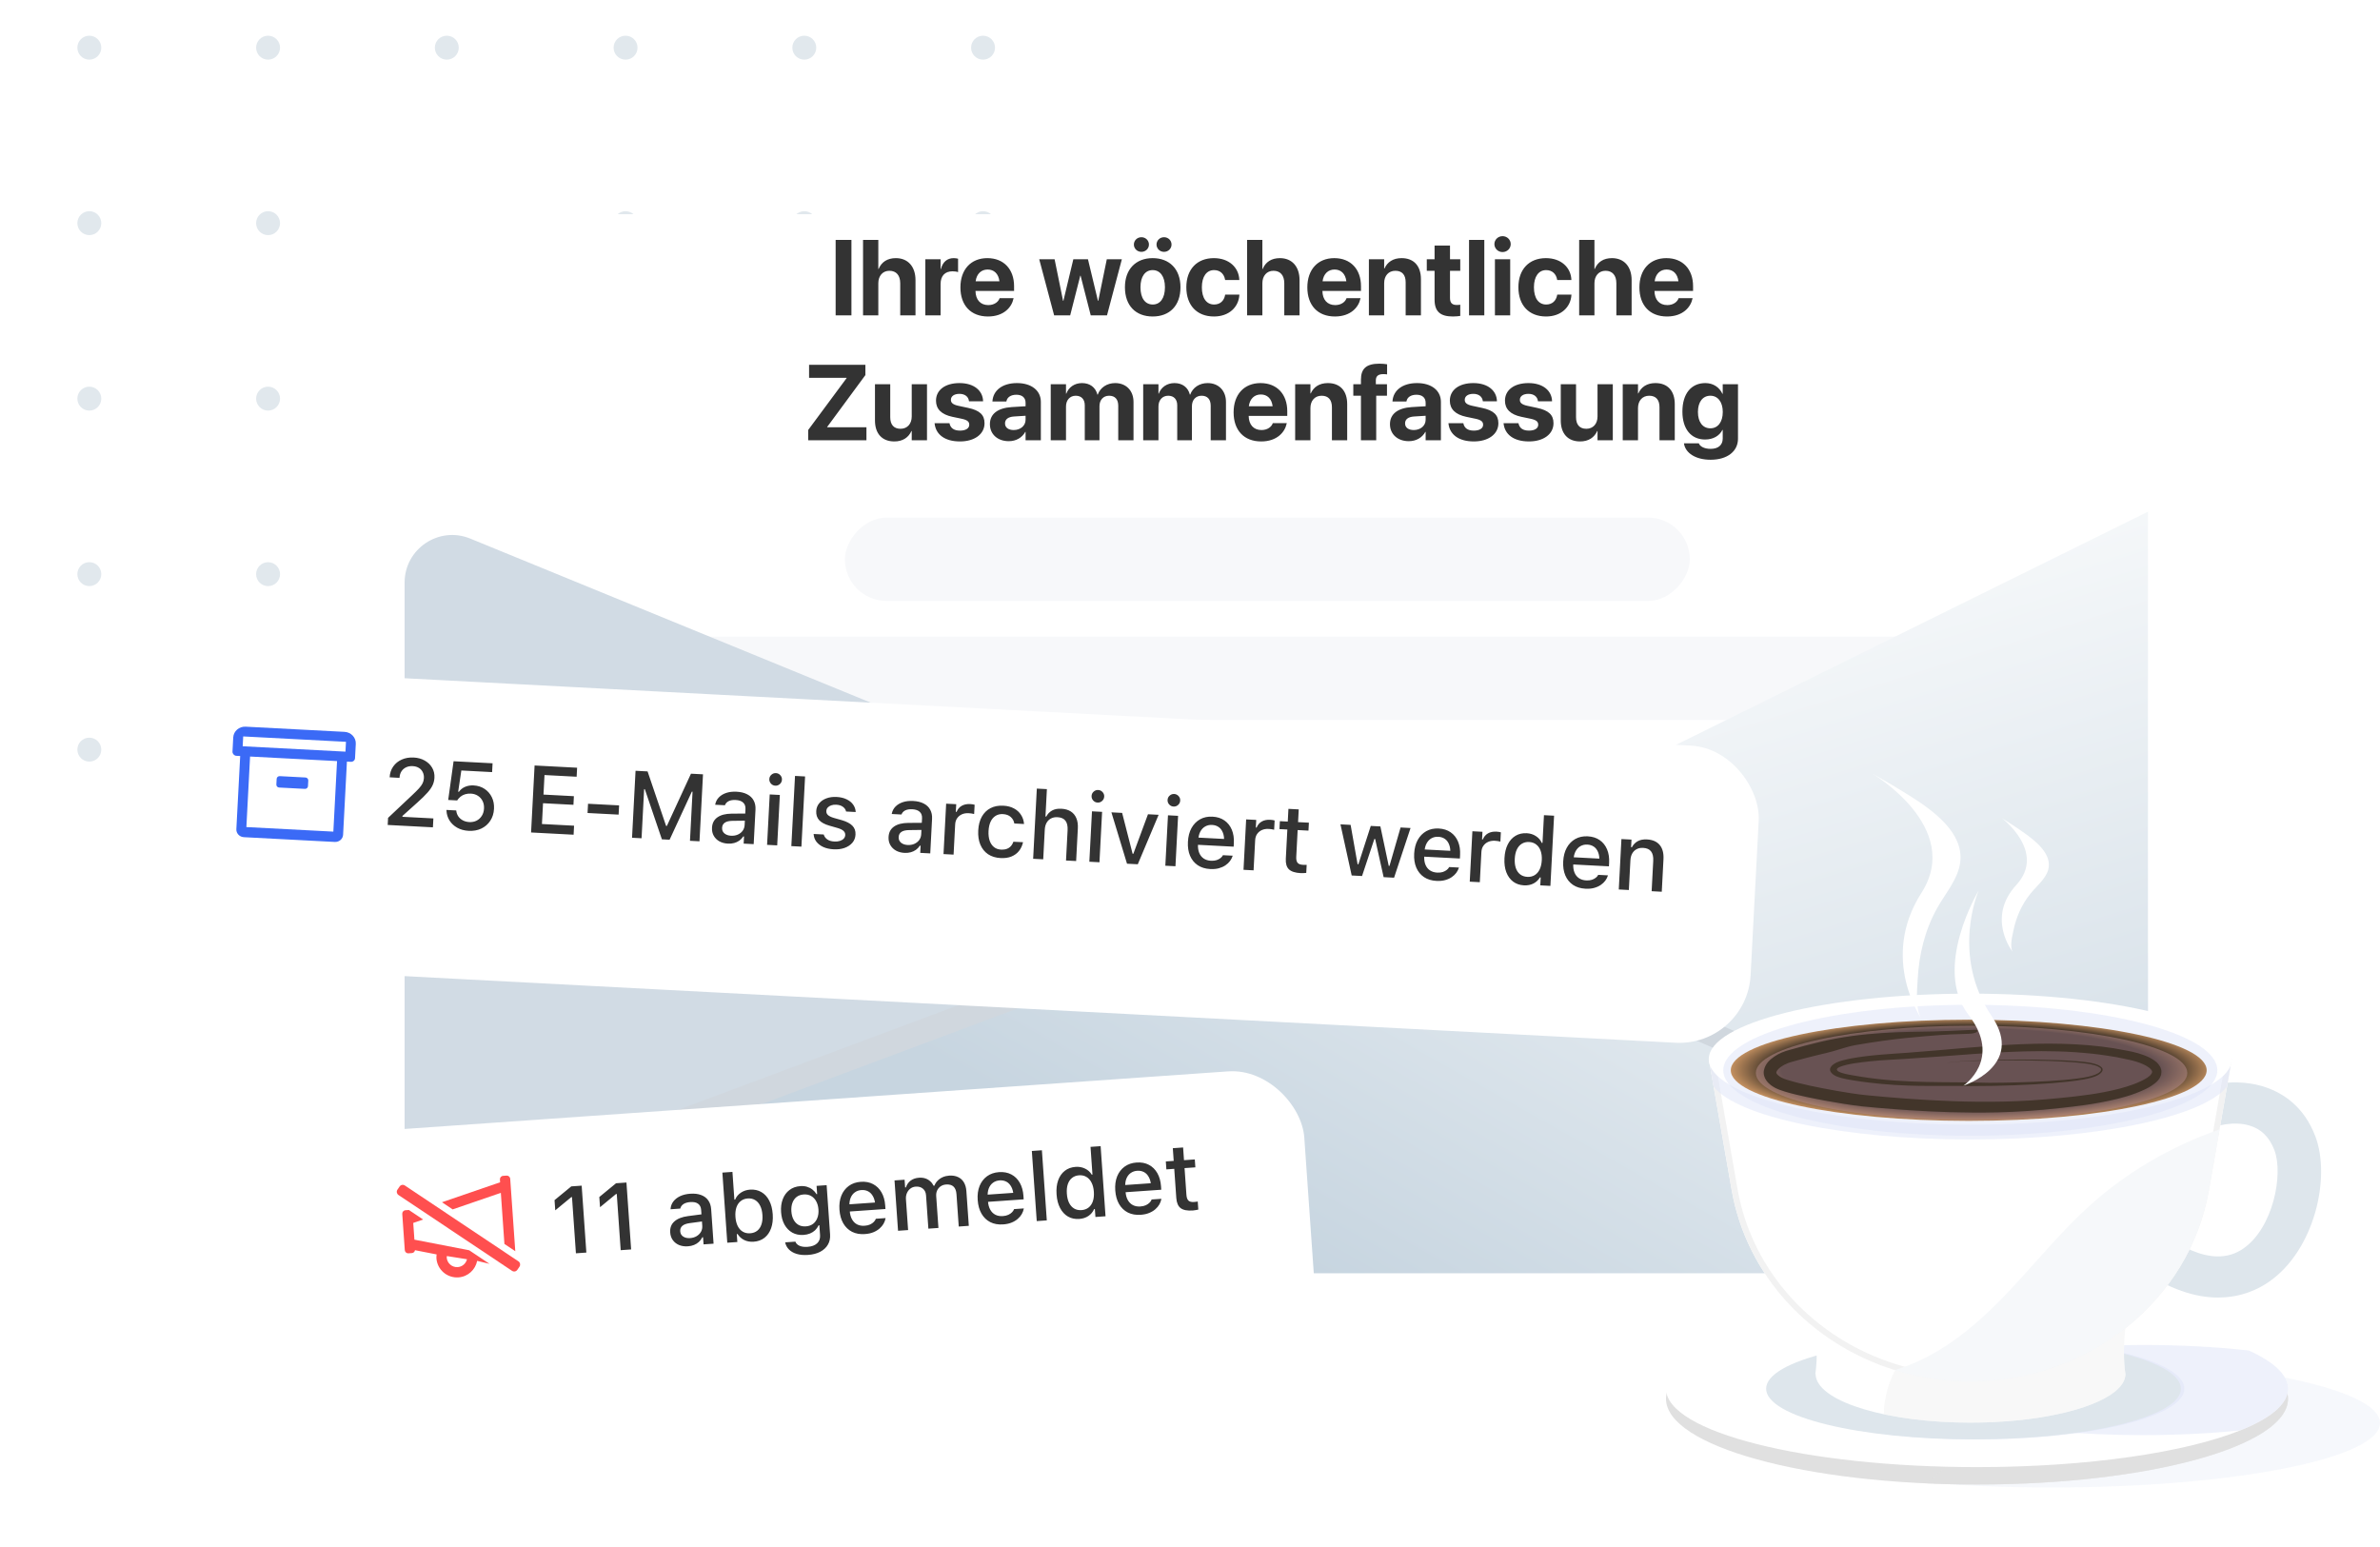 <svg width="400" height="260" viewBox="0 0 400 260" fill="none" xmlns="http://www.w3.org/2000/svg">
<g clip-path="url(#clip0_2674_115)">
<circle cx="15.011" cy="125.989" r="2.011" transform="rotate(-90 15.011 125.989)" fill="#E1E8ED"/>
<circle cx="15.011" cy="96.493" r="2.011" transform="rotate(-90 15.011 96.493)" fill="#E1E8ED"/>
<circle cx="15.011" cy="66.997" r="2.011" transform="rotate(-90 15.011 66.997)" fill="#E1E8ED"/>
<circle cx="15.011" cy="37.505" r="2.011" transform="rotate(-90 15.011 37.505)" fill="#E1E8ED"/>
<circle cx="15.011" cy="8.012" r="2.011" transform="rotate(-90 15.011 8.012)" fill="#E1E8ED"/>
<circle cx="45.054" cy="125.989" r="2.011" transform="rotate(-90 45.054 125.989)" fill="#E1E8ED"/>
<circle cx="45.054" cy="96.497" r="2.011" transform="rotate(-90 45.054 96.497)" fill="#E1E8ED"/>
<circle cx="45.054" cy="66.997" r="2.011" transform="rotate(-90 45.054 66.997)" fill="#E1E8ED"/>
<circle cx="45.054" cy="37.505" r="2.011" transform="rotate(-90 45.054 37.505)" fill="#E1E8ED"/>
<circle cx="45.054" cy="8.012" r="2.011" transform="rotate(-90 45.054 8.012)" fill="#E1E8ED"/>
<circle cx="75.093" cy="125.989" r="2.011" transform="rotate(-90 75.093 125.989)" fill="#E1E8ED"/>
<circle cx="75.093" cy="96.493" r="2.011" transform="rotate(-90 75.093 96.493)" fill="#E1E8ED"/>
<circle cx="75.093" cy="8.012" r="2.011" transform="rotate(-90 75.093 8.012)" fill="#E1E8ED"/>
<circle cx="105.136" cy="125.989" r="2.011" transform="rotate(-90 105.136 125.989)" fill="#E1E8ED"/>
<circle cx="105.136" cy="96.497" r="2.011" transform="rotate(-90 105.136 96.497)" fill="#E1E8ED"/>
<circle cx="105.136" cy="66.997" r="2.011" transform="rotate(-90 105.136 66.997)" fill="#E1E8ED"/>
<circle cx="105.136" cy="37.505" r="2.011" transform="rotate(-90 105.136 37.505)" fill="#E1E8ED"/>
<circle cx="105.136" cy="8.012" r="2.011" transform="rotate(-90 105.136 8.012)" fill="#E1E8ED"/>
<circle cx="135.175" cy="125.989" r="2.011" transform="rotate(-90 135.175 125.989)" fill="#E1E8ED"/>
<circle cx="135.175" cy="96.497" r="2.011" transform="rotate(-90 135.175 96.497)" fill="#E1E8ED"/>
<circle cx="135.175" cy="66.997" r="2.011" transform="rotate(-90 135.175 66.997)" fill="#E1E8ED"/>
<circle cx="135.175" cy="37.505" r="2.011" transform="rotate(-90 135.175 37.505)" fill="#E1E8ED"/>
<circle cx="135.175" cy="8.012" r="2.011" transform="rotate(-90 135.175 8.012)" fill="#E1E8ED"/>
<circle cx="165.218" cy="125.989" r="2.011" transform="rotate(-90 165.218 125.989)" fill="#E1E8ED"/>
<circle cx="165.218" cy="96.497" r="2.011" transform="rotate(-90 165.218 96.497)" fill="#E1E8ED"/>
<circle cx="165.218" cy="66.997" r="2.011" transform="rotate(-90 165.218 66.997)" fill="#E1E8ED"/>
<circle cx="165.218" cy="37.505" r="2.011" transform="rotate(-90 165.218 37.505)" fill="#E1E8ED"/>
<circle cx="165.218" cy="8.012" r="2.011" transform="rotate(-90 165.218 8.012)" fill="#E1E8ED"/>
<g filter="url(#filter0_d_2674_115)">
<rect width="280" height="179" rx="20" transform="matrix(-1 0 0 1 354 25.998)" fill="white"/>
</g>
<rect width="142" height="14" rx="7" transform="matrix(-1 0 0 1 284 86.998)" fill="#F7F8FA"/>
<rect width="271" height="14" rx="7" transform="matrix(-1 0 0 1 349 106.998)" fill="#F7F8FA"/>
<path d="M140.444 52.998V40.315H143.099V52.998H140.444ZM145.05 52.998V40.315H147.616V45.202H147.669C148.152 44.033 149.146 43.383 150.561 43.383C152.6 43.383 153.865 44.807 153.865 47.083V52.998H151.299V47.61C151.299 46.292 150.648 45.51 149.479 45.51C148.346 45.51 147.616 46.371 147.616 47.602V52.998H145.05ZM155.518 52.998V43.576H158.084V45.22H158.137C158.418 44.06 159.183 43.383 160.281 43.383C160.562 43.383 160.826 43.427 161.02 43.48V45.738C160.809 45.65 160.457 45.598 160.088 45.598C158.822 45.598 158.084 46.353 158.084 47.725V52.998H155.518ZM166.047 53.191C163.164 53.191 161.415 51.319 161.415 48.305V48.296C161.415 45.299 163.182 43.383 165.941 43.383C168.701 43.383 170.433 45.255 170.433 48.102V48.894H163.946C163.973 50.397 164.79 51.275 166.1 51.275C167.154 51.275 167.796 50.695 167.98 50.168L167.998 50.115H170.354L170.327 50.212C170.037 51.601 168.736 53.191 166.047 53.191ZM165.985 45.299C164.931 45.299 164.14 46.002 163.973 47.276H167.972C167.813 45.976 167.049 45.299 165.985 45.299ZM177.165 52.998L174.66 43.576H177.244L178.668 50.563H178.721L180.391 43.576H182.852L184.53 50.563H184.583L186.016 43.576H188.547L186.051 52.998H183.317L181.612 46.336H181.56L179.863 52.998H177.165ZM191.834 42.328C191.122 42.328 190.568 41.774 190.568 41.098C190.568 40.421 191.122 39.867 191.834 39.867C192.546 39.867 193.1 40.421 193.1 41.098C193.1 41.774 192.546 42.328 191.834 42.328ZM195.631 42.328C194.928 42.328 194.374 41.774 194.374 41.098C194.374 40.421 194.928 39.867 195.631 39.867C196.352 39.867 196.896 40.421 196.896 41.098C196.896 41.774 196.352 42.328 195.631 42.328ZM193.732 53.191C190.867 53.191 189.065 51.355 189.065 48.287V48.27C189.065 45.237 190.911 43.383 193.724 43.383C196.545 43.383 198.399 45.22 198.399 48.27V48.287C198.399 51.363 196.58 53.191 193.732 53.191ZM193.741 51.179C194.989 51.179 195.789 50.124 195.789 48.287V48.27C195.789 46.45 194.972 45.395 193.724 45.395C192.484 45.395 191.676 46.45 191.676 48.27V48.287C191.676 50.133 192.476 51.179 193.741 51.179ZM204.033 53.191C201.159 53.191 199.384 51.319 199.384 48.278V48.27C199.384 45.255 201.186 43.383 204.007 43.383C206.564 43.383 208.19 44.956 208.287 46.995V47.057H205.905L205.888 46.977C205.729 46.081 205.105 45.395 204.042 45.395C202.785 45.395 201.994 46.477 201.994 48.278V48.287C201.994 50.133 202.785 51.179 204.051 51.179C205.079 51.179 205.721 50.546 205.896 49.597L205.905 49.518H208.296V49.57C208.173 51.627 206.547 53.191 204.033 53.191ZM209.597 52.998V40.315H212.163V45.202H212.216C212.699 44.033 213.692 43.383 215.107 43.383C217.146 43.383 218.412 44.807 218.412 47.083V52.998H215.846V47.61C215.846 46.292 215.195 45.51 214.026 45.51C212.893 45.51 212.163 46.371 212.163 47.602V52.998H209.597ZM224.354 53.191C221.471 53.191 219.722 51.319 219.722 48.305V48.296C219.722 45.299 221.488 43.383 224.248 43.383C227.008 43.383 228.739 45.255 228.739 48.102V48.894H222.253C222.279 50.397 223.097 51.275 224.406 51.275C225.461 51.275 226.103 50.695 226.287 50.168L226.305 50.115H228.66L228.634 50.212C228.344 51.601 227.043 53.191 224.354 53.191ZM224.292 45.299C223.237 45.299 222.446 46.002 222.279 47.276H226.278C226.12 45.976 225.355 45.299 224.292 45.299ZM230.066 52.998V43.576H232.633V45.123H232.686C233.169 44.042 234.136 43.383 235.56 43.383C237.634 43.383 238.812 44.71 238.812 46.916V52.998H236.245V47.443C236.245 46.213 235.665 45.51 234.514 45.51C233.362 45.51 232.633 46.353 232.633 47.584V52.998H230.066ZM244.182 53.191C242.09 53.191 241.105 52.383 241.105 50.361V45.51H239.796V43.576H241.105V41.273H243.698V43.576H245.421V45.51H243.698V50.08C243.698 50.959 244.094 51.258 244.867 51.258C245.096 51.258 245.263 51.231 245.421 51.214V53.095C245.131 53.139 244.718 53.191 244.182 53.191ZM246.897 52.998V40.315H249.464V52.998H246.897ZM252.531 42.363C251.758 42.363 251.16 41.757 251.16 41.027C251.16 40.298 251.758 39.691 252.531 39.691C253.305 39.691 253.902 40.298 253.902 41.027C253.902 41.757 253.305 42.363 252.531 42.363ZM251.248 52.998V43.576H253.814V52.998H251.248ZM259.844 53.191C256.97 53.191 255.194 51.319 255.194 48.278V48.27C255.194 45.255 256.996 43.383 259.817 43.383C262.375 43.383 264.001 44.956 264.098 46.995V47.057H261.716L261.698 46.977C261.54 46.081 260.916 45.395 259.853 45.395C258.596 45.395 257.805 46.477 257.805 48.278V48.287C257.805 50.133 258.596 51.179 259.861 51.179C260.89 51.179 261.531 50.546 261.707 49.597L261.716 49.518H264.106V49.57C263.983 51.627 262.357 53.191 259.844 53.191ZM265.407 52.998V40.315H267.974V45.202H268.026C268.51 44.033 269.503 43.383 270.918 43.383C272.957 43.383 274.223 44.807 274.223 47.083V52.998H271.656V47.61C271.656 46.292 271.006 45.51 269.837 45.51C268.703 45.51 267.974 46.371 267.974 47.602V52.998H265.407ZM280.164 53.191C277.281 53.191 275.532 51.319 275.532 48.305V48.296C275.532 45.299 277.299 43.383 280.059 43.383C282.818 43.383 284.55 45.255 284.55 48.102V48.894H278.063C278.09 50.397 278.907 51.275 280.217 51.275C281.271 51.275 281.913 50.695 282.098 50.168L282.115 50.115H284.471L284.444 50.212C284.154 51.601 282.854 53.191 280.164 53.191ZM280.103 45.299C279.048 45.299 278.257 46.002 278.09 47.276H282.089C281.931 45.976 281.166 45.299 280.103 45.299ZM135.83 73.998V72.267L142.281 63.557V63.504H135.979V61.315H145.445V63.038L139.021 71.757V71.81H145.621V73.998H135.83ZM150.306 74.191C148.231 74.191 147.054 72.864 147.054 70.658V64.576H149.62V70.122C149.62 71.353 150.2 72.064 151.352 72.064C152.503 72.064 153.232 71.221 153.232 69.99V64.576H155.799V73.998H153.232V72.442H153.18C152.696 73.523 151.729 74.191 150.306 74.191ZM161.345 74.191C158.734 74.191 157.284 72.987 157.082 71.203L157.073 71.124H159.578L159.596 71.203C159.763 71.941 160.316 72.372 161.345 72.372C162.312 72.372 162.9 71.994 162.9 71.388V71.379C162.9 70.878 162.584 70.588 161.661 70.386L160.062 70.052C158.233 69.665 157.311 68.751 157.311 67.345V67.336C157.311 65.543 158.857 64.383 161.257 64.383C163.762 64.383 165.159 65.71 165.221 67.362V67.45H162.856L162.848 67.38C162.76 66.703 162.206 66.193 161.257 66.193C160.369 66.193 159.815 66.589 159.815 67.195V67.204C159.815 67.688 160.141 68.004 161.09 68.206L162.689 68.549C164.658 68.962 165.467 69.735 165.467 71.124V71.133C165.467 72.978 163.771 74.191 161.345 74.191ZM169.536 74.147C167.646 74.147 166.372 72.961 166.372 71.3V71.282C166.372 69.568 167.699 68.566 170.037 68.417L172.366 68.276V67.696C172.366 66.861 171.821 66.343 170.819 66.343C169.861 66.343 169.281 66.791 169.158 67.397L169.141 67.477H166.794L166.803 67.371C166.943 65.631 168.438 64.383 170.925 64.383C173.359 64.383 174.933 65.64 174.933 67.538V73.998H172.366V72.592H172.313C171.777 73.559 170.775 74.147 169.536 74.147ZM168.912 71.168C168.912 71.862 169.483 72.275 170.371 72.275C171.522 72.275 172.366 71.537 172.366 70.553V69.876L170.424 69.999C169.431 70.061 168.912 70.482 168.912 71.15V71.168ZM176.594 73.998V64.576H179.16V66.158H179.213C179.6 65.086 180.584 64.383 181.85 64.383C183.168 64.383 184.126 65.086 184.442 66.325H184.495C184.917 65.139 186.042 64.383 187.422 64.383C189.268 64.383 190.507 65.657 190.507 67.556V73.998H187.94V68.197C187.94 67.107 187.396 66.51 186.402 66.51C185.427 66.51 184.785 67.222 184.785 68.268V73.998H182.315V68.118C182.315 67.107 181.744 66.51 180.795 66.51C179.819 66.51 179.16 67.248 179.16 68.311V73.998H176.594ZM192.133 73.998V64.576H194.699V66.158H194.752C195.139 65.086 196.123 64.383 197.389 64.383C198.707 64.383 199.665 65.086 199.981 66.325H200.034C200.456 65.139 201.581 64.383 202.961 64.383C204.807 64.383 206.046 65.657 206.046 67.556V73.998H203.479V68.197C203.479 67.107 202.935 66.51 201.941 66.51C200.966 66.51 200.324 67.222 200.324 68.268V73.998H197.854V68.118C197.854 67.107 197.283 66.51 196.334 66.51C195.358 66.51 194.699 67.248 194.699 68.311V73.998H192.133ZM211.961 74.191C209.078 74.191 207.329 72.319 207.329 69.305V69.296C207.329 66.299 209.096 64.383 211.855 64.383C214.615 64.383 216.347 66.255 216.347 69.103V69.894H209.86C209.887 71.397 210.704 72.275 212.014 72.275C213.068 72.275 213.71 71.695 213.895 71.168L213.912 71.115H216.268L216.241 71.212C215.951 72.601 214.65 74.191 211.961 74.191ZM211.899 66.299C210.845 66.299 210.054 67.002 209.887 68.276H213.886C213.728 66.976 212.963 66.299 211.899 66.299ZM217.674 73.998V64.576H220.24V66.123H220.293C220.776 65.042 221.743 64.383 223.167 64.383C225.241 64.383 226.419 65.71 226.419 67.916V73.998H223.853V68.443C223.853 67.213 223.272 66.51 222.121 66.51C220.97 66.51 220.24 67.353 220.24 68.584V73.998H217.674ZM228.73 73.998V66.51H227.447V64.576H228.73V63.82C228.73 61.975 229.609 61.122 231.833 61.122C232.308 61.122 232.826 61.166 233.125 61.227V62.924C232.949 62.889 232.703 62.88 232.466 62.88C231.613 62.88 231.235 63.24 231.235 63.917V64.576H233.107V66.51H231.297V73.998H228.73ZM236.772 74.147C234.883 74.147 233.608 72.961 233.608 71.3V71.282C233.608 69.568 234.936 68.566 237.273 68.417L239.603 68.276V67.696C239.603 66.861 239.058 66.343 238.056 66.343C237.098 66.343 236.518 66.791 236.395 67.397L236.377 67.477H234.03L234.039 67.371C234.18 65.631 235.674 64.383 238.161 64.383C240.596 64.383 242.169 65.64 242.169 67.538V73.998H239.603V72.592H239.55C239.014 73.559 238.012 74.147 236.772 74.147ZM236.148 71.168C236.148 71.862 236.72 72.275 237.607 72.275C238.759 72.275 239.603 71.537 239.603 70.553V69.876L237.66 69.999C236.667 70.061 236.148 70.482 236.148 71.15V71.168ZM247.706 74.191C245.096 74.191 243.646 72.987 243.443 71.203L243.435 71.124H245.939L245.957 71.203C246.124 71.941 246.678 72.372 247.706 72.372C248.673 72.372 249.262 71.994 249.262 71.388V71.379C249.262 70.878 248.945 70.588 248.022 70.386L246.423 70.052C244.595 69.665 243.672 68.751 243.672 67.345V67.336C243.672 65.543 245.219 64.383 247.618 64.383C250.123 64.383 251.521 65.71 251.582 67.362V67.45H249.218L249.209 67.38C249.121 66.703 248.567 66.193 247.618 66.193C246.73 66.193 246.177 66.589 246.177 67.195V67.204C246.177 67.688 246.502 68.004 247.451 68.206L249.051 68.549C251.02 68.962 251.828 69.735 251.828 71.124V71.133C251.828 72.978 250.132 74.191 247.706 74.191ZM256.97 74.191C254.359 74.191 252.909 72.987 252.707 71.203L252.698 71.124H255.203L255.221 71.203C255.388 71.941 255.941 72.372 256.97 72.372C257.937 72.372 258.525 71.994 258.525 71.388V71.379C258.525 70.878 258.209 70.588 257.286 70.386L255.687 70.052C253.858 69.665 252.936 68.751 252.936 67.345V67.336C252.936 65.543 254.482 64.383 256.882 64.383C259.387 64.383 260.784 65.71 260.846 67.362V67.45H258.481L258.473 67.38C258.385 66.703 257.831 66.193 256.882 66.193C255.994 66.193 255.44 66.589 255.44 67.195V67.204C255.44 67.688 255.766 68.004 256.715 68.206L258.314 68.549C260.283 68.962 261.092 69.735 261.092 71.124V71.133C261.092 72.978 259.396 74.191 256.97 74.191ZM265.565 74.191C263.491 74.191 262.313 72.864 262.313 70.658V64.576H264.88V70.122C264.88 71.353 265.46 72.064 266.611 72.064C267.763 72.064 268.492 71.221 268.492 69.99V64.576H271.059V73.998H268.492V72.442H268.439C267.956 73.523 266.989 74.191 265.565 74.191ZM272.729 73.998V64.576H275.295V66.123H275.348C275.831 65.042 276.798 64.383 278.222 64.383C280.296 64.383 281.474 65.71 281.474 67.916V73.998H278.907V68.443C278.907 67.213 278.327 66.51 277.176 66.51C276.024 66.51 275.295 67.353 275.295 68.584V73.998H272.729ZM287.503 77.268C284.91 77.268 283.275 76.099 283.029 74.587L283.021 74.508H285.517L285.543 74.569C285.745 75.035 286.431 75.439 287.503 75.439C288.83 75.439 289.533 74.754 289.533 73.699V72.258H289.48C288.988 73.242 287.934 73.866 286.571 73.866C284.216 73.866 282.757 72.108 282.757 69.182V69.173C282.757 66.167 284.233 64.383 286.615 64.383C287.942 64.383 288.971 65.086 289.48 66.185H289.533V64.576H292.1V73.734C292.1 75.835 290.333 77.268 287.503 77.268ZM287.459 71.985C288.716 71.985 289.542 70.931 289.542 69.243V69.234C289.542 67.556 288.707 66.51 287.459 66.51C286.185 66.51 285.367 67.547 285.367 69.234V69.243C285.367 70.939 286.176 71.985 287.459 71.985Z" fill="#333333"/>
<path d="M361 201.998L361 160.998C361 154.371 355.627 148.998 349 148.998L80 148.998C73.373 148.998 68 154.371 68 160.998L68 201.998C68 208.625 73.373 213.998 80 213.998L349 213.998C355.627 213.998 361 208.625 361 201.998Z" fill="url(#paint0_linear_2674_115)"/>
<path d="M79.033 90.518L223 149.498L73.412 205.955C70.796 206.943 68 205.009 68 202.213V97.921C68 92.233 73.769 88.362 79.033 90.518Z" fill="#D1DBE4"/>
<path d="M361 85.998L234.5 148.498L361 204.998V85.998Z" fill="url(#paint1_linear_2674_115)"/>
<path d="M85 199.498L214.196 151.222C221.45 148.511 229.47 148.711 236.58 151.778L353 201.998" stroke="#D0D7DE" stroke-width="4" stroke-linecap="round"/>
<g filter="url(#filter1_d_2674_115)">
<rect x="24.617" y="105.715" width="271.964" height="50" rx="12" transform="rotate(3 24.617 105.715)" fill="white"/>
</g>
<path d="M57.903 123.001L41.292 122.13C40.192 122.072 39.254 122.883 39.199 123.941L39.074 126.329C39.055 126.68 39.371 127.008 39.703 127.026L40.368 127.061L39.724 139.356C39.687 140.062 40.251 140.663 40.986 140.702L56.267 141.503C57.002 141.541 57.626 141.002 57.663 140.296L58.307 128.001L58.971 128.036C59.337 128.055 59.651 127.783 59.669 127.432L59.796 125.02C59.851 123.963 59.003 123.058 57.903 123.001ZM56.025 139.769L41.408 139.003L42.029 127.148L56.646 127.914L56.025 139.769ZM58.062 126.328L40.787 125.423L40.874 123.768L58.148 124.673L58.062 126.328ZM46.919 132.359L51.238 132.585C51.512 132.6 51.747 132.396 51.761 132.133L51.811 131.175C51.825 130.912 51.612 130.685 51.338 130.67L47.02 130.444C46.745 130.43 46.51 130.633 46.496 130.897L46.446 131.854C46.432 132.118 46.645 132.345 46.919 132.359Z" fill="#3B6AF6"/>
<path d="M65.16 138.648L65.222 137.455L69.172 133.734C69.699 133.241 70.109 132.834 70.402 132.516C70.695 132.192 70.904 131.901 71.027 131.641C71.155 131.382 71.227 131.099 71.243 130.792L71.244 130.776C71.264 130.407 71.2 130.075 71.054 129.781C70.913 129.481 70.699 129.243 70.411 129.066C70.123 128.884 69.774 128.783 69.363 128.761C68.947 128.739 68.575 128.806 68.249 128.961C67.923 129.116 67.663 129.342 67.47 129.64C67.278 129.937 67.17 130.292 67.149 130.703L67.147 130.734L65.493 130.639L65.487 130.623C65.528 129.937 65.726 129.34 66.081 128.832C66.437 128.318 66.913 127.929 67.511 127.663C68.11 127.392 68.786 127.276 69.54 127.315C70.237 127.352 70.852 127.522 71.383 127.826C71.92 128.126 72.335 128.526 72.627 129.026C72.919 129.521 73.049 130.078 73.016 130.697L73.015 130.721C72.993 131.147 72.893 131.556 72.716 131.949C72.539 132.341 72.246 132.766 71.836 133.225C71.431 133.683 70.87 134.233 70.153 134.873L67.165 137.557L67.659 136.792L67.618 137.58L67.189 137.253L72.837 137.549L72.759 139.047L65.16 138.648ZM78.772 139.636C78.038 139.597 77.395 139.423 76.843 139.112C76.291 138.801 75.858 138.395 75.546 137.894C75.233 137.387 75.064 136.831 75.039 136.225L75.036 136.123L76.682 136.209L76.687 136.272C76.722 136.602 76.831 136.908 77.014 137.189C77.203 137.47 77.457 137.697 77.777 137.87C78.096 138.043 78.459 138.141 78.864 138.162C79.327 138.186 79.741 138.106 80.105 137.922C80.47 137.732 80.76 137.463 80.977 137.115C81.198 136.766 81.322 136.358 81.346 135.89L81.347 135.875C81.371 135.412 81.291 134.995 81.107 134.626C80.923 134.256 80.662 133.964 80.324 133.748C79.986 133.527 79.588 133.404 79.131 133.38C78.793 133.362 78.475 133.398 78.178 133.487C77.887 133.571 77.624 133.708 77.39 133.899C77.286 133.988 77.188 134.084 77.093 134.189C76.999 134.288 76.915 134.401 76.841 134.528L75.327 134.448L76.232 127.94L82.785 128.283L82.707 129.766L77.535 129.494L77.004 133.065L77.128 133.072C77.388 132.705 77.733 132.428 78.165 132.242C78.598 132.056 79.074 131.977 79.594 132.004C80.301 132.041 80.917 132.235 81.441 132.586C81.97 132.937 82.376 133.402 82.659 133.98C82.941 134.558 83.064 135.208 83.026 135.931L83.025 135.947C82.985 136.711 82.775 137.378 82.396 137.948C82.022 138.518 81.522 138.953 80.896 139.254C80.275 139.55 79.567 139.677 78.772 139.636ZM89.256 139.911L89.846 128.653L96.993 129.028L96.913 130.541L91.514 130.258L91.342 133.543L96.452 133.811L96.376 135.262L91.266 134.994L91.083 138.489L96.482 138.772L96.403 140.286L89.256 139.911ZM98.749 136.638L98.831 135.085L104.05 135.359L103.969 136.911L98.749 136.638ZM106.225 140.801L106.815 129.543L108.836 129.648L111.947 138.808L112.079 138.815L116.131 130.031L118.151 130.137L117.561 141.395L115.962 141.311L116.395 133.057L115.529 133.011L117.495 130.415L112.537 141.131L111.242 141.063L107.439 129.888L109.115 132.675L108.257 132.63L107.825 140.884L106.225 140.801ZM122.341 141.786C121.805 141.758 121.329 141.631 120.913 141.406C120.503 141.176 120.185 140.865 119.961 140.472C119.736 140.08 119.637 139.628 119.664 139.119L119.665 139.103C119.705 138.344 120.009 137.765 120.577 137.367C121.151 136.964 121.944 136.758 122.957 136.749L126.095 136.725L126.032 137.919L123.128 137.955C122.544 137.961 122.108 138.063 121.821 138.262C121.535 138.455 121.381 138.742 121.361 139.122L121.361 139.137C121.34 139.522 121.473 139.834 121.757 140.073C122.043 140.307 122.411 140.436 122.864 140.46C123.285 140.482 123.664 140.418 124 140.269C124.342 140.115 124.614 139.9 124.816 139.623C125.019 139.342 125.13 139.019 125.149 138.655L125.289 135.987C125.313 135.519 125.186 135.155 124.908 134.895C124.635 134.631 124.215 134.483 123.648 134.454C123.175 134.429 122.783 134.492 122.472 134.642C122.167 134.793 121.957 135.017 121.843 135.313L121.826 135.336L120.195 135.251L120.206 135.196C120.298 134.732 120.504 134.336 120.824 134.008C121.149 133.676 121.563 133.427 122.068 133.26C122.577 133.094 123.152 133.027 123.791 133.061C124.504 133.098 125.101 133.244 125.583 133.499C126.071 133.749 126.431 134.094 126.664 134.533C126.902 134.968 127.005 135.482 126.974 136.075L126.67 141.872L124.985 141.784L125.048 140.582L124.923 140.576C124.742 140.853 124.521 141.087 124.26 141.276C124 141.461 123.709 141.597 123.386 141.684C123.064 141.772 122.715 141.806 122.341 141.786ZM128.921 141.99L129.365 133.517L131.066 133.606L130.622 142.079L128.921 141.99ZM130.303 132.049C130.011 132.033 129.767 131.916 129.57 131.697C129.373 131.478 129.282 131.223 129.297 130.932C129.312 130.641 129.429 130.399 129.648 130.207C129.867 130.01 130.122 129.919 130.413 129.934C130.705 129.95 130.949 130.067 131.146 130.286C131.343 130.499 131.435 130.752 131.419 131.043C131.404 131.334 131.287 131.579 131.068 131.776C130.849 131.973 130.594 132.064 130.303 132.049ZM132.998 142.204L133.616 130.407L135.309 130.496L134.691 142.292L132.998 142.204ZM140.124 142.741C139.443 142.706 138.855 142.576 138.361 142.352C137.867 142.122 137.481 141.823 137.203 141.454C136.925 141.08 136.773 140.654 136.746 140.178L136.746 140.163L138.447 140.252L138.446 140.267C138.539 140.59 138.734 140.859 139.03 141.072C139.327 141.286 139.727 141.406 140.232 141.433C140.58 141.451 140.887 141.418 141.152 141.332C141.423 141.247 141.638 141.12 141.798 140.952C141.958 140.783 142.044 140.584 142.056 140.355L142.057 140.339C142.071 140.074 141.976 139.845 141.772 139.652C141.569 139.458 141.225 139.292 140.742 139.152L139.401 138.768C138.615 138.545 138.039 138.235 137.674 137.841C137.314 137.441 137.15 136.932 137.183 136.313L137.183 136.305C137.209 135.811 137.373 135.382 137.673 135.017C137.974 134.646 138.378 134.368 138.883 134.18C139.394 133.988 139.969 133.909 140.609 133.942C141.254 133.976 141.81 134.107 142.278 134.335C142.751 134.558 143.119 134.853 143.381 135.222C143.644 135.585 143.789 135.999 143.817 136.465L143.816 136.473L142.194 136.388L142.195 136.372C142.132 136.072 141.958 135.815 141.672 135.602C141.391 135.389 141.011 135.27 140.532 135.245C140.226 135.229 139.95 135.264 139.706 135.35C139.461 135.431 139.265 135.554 139.115 135.718C138.971 135.877 138.893 136.071 138.881 136.3L138.88 136.316C138.867 136.581 138.959 136.805 139.158 136.988C139.357 137.17 139.69 137.331 140.158 137.47L141.491 137.845C142.293 138.08 142.882 138.39 143.258 138.775C143.639 139.16 143.814 139.659 143.782 140.273L143.781 140.289C143.754 140.809 143.576 141.261 143.248 141.646C142.921 142.025 142.486 142.312 141.943 142.508C141.407 142.699 140.8 142.777 140.124 142.741ZM152.015 143.341C151.48 143.313 151.004 143.186 150.588 142.961C150.178 142.731 149.86 142.42 149.636 142.027C149.411 141.635 149.312 141.184 149.339 140.674L149.34 140.658C149.379 139.899 149.684 139.32 150.252 138.922C150.826 138.52 151.619 138.313 152.631 138.304L155.77 138.281L155.707 139.474L152.803 139.51C152.219 139.516 151.783 139.618 151.496 139.817C151.209 140.011 151.056 140.297 151.036 140.677L151.036 140.692C151.015 141.077 151.148 141.389 151.432 141.629C151.717 141.863 152.086 141.991 152.539 142.015C152.96 142.037 153.339 141.974 153.675 141.824C154.017 141.67 154.289 141.455 154.491 141.179C154.694 140.897 154.805 140.574 154.824 140.21L154.964 137.542C154.988 137.074 154.861 136.71 154.583 136.45C154.31 136.186 153.89 136.039 153.323 136.009C152.85 135.984 152.458 136.047 152.147 136.198C151.842 136.349 151.632 136.572 151.518 136.869L151.501 136.891L149.87 136.806L149.881 136.752C149.973 136.287 150.179 135.891 150.499 135.564C150.824 135.231 151.238 134.982 151.743 134.815C152.252 134.649 152.826 134.582 153.466 134.616C154.179 134.653 154.776 134.799 155.258 135.054C155.746 135.304 156.106 135.649 156.338 136.089C156.576 136.524 156.68 137.038 156.649 137.63L156.345 143.427L154.66 143.339L154.723 142.137L154.598 142.131C154.417 142.408 154.196 142.642 153.935 142.832C153.675 143.016 153.384 143.152 153.061 143.239C152.739 143.327 152.39 143.361 152.015 143.341ZM158.573 143.544L159.017 135.071L160.71 135.16L160.643 136.439L160.775 136.446C160.95 136.002 161.233 135.665 161.626 135.435C162.024 135.205 162.504 135.105 163.066 135.135C163.206 135.142 163.344 135.157 163.478 135.18C163.612 135.203 163.721 135.226 163.803 135.252L163.721 136.812C163.572 136.773 163.422 136.742 163.272 136.718C163.127 136.695 162.974 136.679 162.813 136.671C162.381 136.648 161.997 136.711 161.661 136.86C161.33 137.01 161.063 137.231 160.86 137.523C160.662 137.809 160.552 138.158 160.531 138.569L160.266 143.633L158.573 143.544ZM168.164 144.211C167.342 144.168 166.642 143.954 166.062 143.569C165.488 143.179 165.057 142.645 164.769 141.968C164.481 141.29 164.361 140.494 164.409 139.578L164.41 139.563C164.457 138.663 164.657 137.896 165.008 137.263C165.364 136.63 165.848 136.152 166.46 135.829C167.077 135.507 167.796 135.367 168.618 135.41C169.33 135.447 169.935 135.604 170.431 135.881C170.934 136.152 171.324 136.512 171.603 136.959C171.888 137.402 172.055 137.898 172.104 138.448L172.11 138.488L170.479 138.402L170.472 138.386C170.4 137.965 170.203 137.608 169.879 137.315C169.556 137.016 169.113 136.852 168.551 136.823C168.083 136.798 167.674 136.897 167.323 137.118C166.973 137.334 166.695 137.659 166.49 138.091C166.29 138.524 166.174 139.045 166.142 139.654L166.141 139.669C166.109 140.293 166.172 140.834 166.33 141.291C166.489 141.747 166.731 142.107 167.056 142.369C167.382 142.626 167.776 142.767 168.239 142.791C168.769 142.819 169.204 142.724 169.544 142.507C169.889 142.291 170.142 141.957 170.301 141.507L170.319 141.468L171.942 141.546L171.922 141.615C171.795 142.161 171.569 142.634 171.246 143.035C170.922 143.435 170.502 143.741 169.985 143.954C169.473 144.162 168.866 144.248 168.164 144.211ZM173.638 144.333L174.256 132.537L175.949 132.626L175.708 137.229L175.841 137.236C176.072 136.794 176.398 136.457 176.817 136.223C177.236 135.99 177.755 135.889 178.374 135.921C179.003 135.954 179.53 136.105 179.954 136.372C180.378 136.639 180.692 137.016 180.896 137.501C181.101 137.981 181.185 138.556 181.15 139.227L180.863 144.712L179.162 144.623L179.428 139.536C179.465 138.829 179.345 138.296 179.066 137.937C178.793 137.573 178.345 137.375 177.721 137.342C177.31 137.321 176.949 137.393 176.637 137.559C176.326 137.72 176.079 137.963 175.895 138.287C175.717 138.606 175.616 138.995 175.592 139.452L175.331 144.422L173.638 144.333ZM183.082 144.828L183.526 136.356L185.227 136.445L184.783 144.918L183.082 144.828ZM184.464 134.887C184.173 134.872 183.928 134.755 183.731 134.536C183.534 134.317 183.443 134.062 183.458 133.77C183.474 133.479 183.591 133.238 183.809 133.046C184.028 132.849 184.283 132.758 184.575 132.773C184.866 132.788 185.11 132.905 185.307 133.124C185.505 133.338 185.596 133.59 185.581 133.882C185.565 134.173 185.448 134.417 185.229 134.614C185.01 134.811 184.755 134.902 184.464 134.887ZM189.414 145.16L186.792 136.527L188.594 136.621L190.354 143.488L190.479 143.495L192.939 136.849L194.726 136.943L191.224 145.255L189.414 145.16ZM195.854 145.498L196.298 137.025L197.999 137.114L197.555 145.587L195.854 145.498ZM197.236 135.556C196.944 135.541 196.7 135.424 196.503 135.205C196.306 134.986 196.215 134.731 196.23 134.44C196.246 134.149 196.363 133.907 196.581 133.715C196.8 133.518 197.055 133.427 197.347 133.442C197.638 133.457 197.882 133.575 198.079 133.794C198.277 134.007 198.368 134.26 198.352 134.551C198.337 134.842 198.22 135.087 198.001 135.284C197.782 135.481 197.527 135.572 197.236 135.556ZM203.402 146.058C202.575 146.014 201.874 145.8 201.3 145.415C200.726 145.026 200.294 144.494 200.006 143.822C199.723 143.15 199.605 142.367 199.652 141.472L199.653 141.464C199.699 140.58 199.898 139.816 200.25 139.172C200.607 138.529 201.087 138.037 201.688 137.699C202.296 137.36 202.992 137.212 203.777 137.253C204.568 137.294 205.237 137.507 205.786 137.89C206.339 138.274 206.753 138.793 207.026 139.449C207.3 140.1 207.414 140.852 207.369 141.705L207.338 142.298L200.488 141.939L200.552 140.729L206.559 141.044L205.689 142.125L205.724 141.446C205.756 140.843 205.689 140.339 205.522 139.934C205.361 139.524 205.124 139.211 204.812 138.997C204.5 138.782 204.134 138.664 203.712 138.642C203.291 138.62 202.908 138.704 202.565 138.895C202.226 139.08 201.95 139.368 201.737 139.759C201.529 140.149 201.409 140.636 201.379 141.219L201.343 141.897C201.314 142.454 201.383 142.935 201.549 143.34C201.716 143.745 201.965 144.06 202.298 144.286C202.635 144.513 203.041 144.638 203.514 144.663C203.878 144.682 204.193 144.649 204.458 144.564C204.729 144.474 204.951 144.358 205.126 144.216C205.305 144.074 205.43 143.932 205.5 143.789L205.534 143.729L207.173 143.814L207.154 143.884C207.066 144.161 206.924 144.435 206.727 144.706C206.531 144.972 206.276 145.212 205.962 145.425C205.653 145.638 205.285 145.804 204.856 145.923C204.433 146.041 203.948 146.086 203.402 146.058ZM208.993 146.186L209.437 137.714L211.13 137.802L211.063 139.082L211.195 139.089C211.37 138.644 211.654 138.307 212.046 138.077C212.444 137.848 212.924 137.748 213.486 137.777C213.626 137.785 213.764 137.8 213.898 137.822C214.033 137.845 214.141 137.869 214.223 137.894L214.141 139.454C213.992 139.415 213.842 139.384 213.692 139.36C213.548 139.337 213.395 139.321 213.233 139.313C212.802 139.29 212.418 139.354 212.081 139.503C211.75 139.652 211.483 139.873 211.28 140.165C211.082 140.452 210.973 140.801 210.951 141.212L210.686 146.275L208.993 146.186ZM218.614 146.745C217.688 146.697 217.026 146.485 216.628 146.109C216.236 145.729 216.062 145.133 216.104 144.322L216.361 139.414L215.035 139.345L215.105 138.011L216.431 138.08L216.543 135.942L218.275 136.033L218.163 138.171L219.981 138.266L219.911 139.6L218.093 139.505L217.858 143.999C217.834 144.457 217.908 144.792 218.079 145.004C218.251 145.211 218.547 145.326 218.968 145.348C219.093 145.354 219.2 145.357 219.289 145.357C219.383 145.357 219.49 145.354 219.61 145.35L219.539 146.708C219.402 146.721 219.256 146.732 219.099 146.739C218.942 146.752 218.78 146.754 218.614 146.745ZM227.175 147.139L225.287 138.544L226.995 138.634L228.166 145.251L228.299 145.258L230.381 138.811L231.996 138.896L233.401 145.525L233.526 145.532L235.39 139.074L237.067 139.162L234.298 147.513L232.543 147.421L231.119 141.009L230.986 141.002L228.915 147.23L227.175 147.139ZM241.425 148.05C240.598 148.007 239.897 147.793 239.323 147.408C238.748 147.018 238.317 146.487 238.029 145.815C237.746 145.143 237.628 144.36 237.675 143.465L237.676 143.457C237.722 142.573 237.921 141.809 238.273 141.165C238.63 140.521 239.109 140.03 239.711 139.691C240.318 139.353 241.015 139.204 241.8 139.245C242.591 139.287 243.26 139.499 243.808 139.883C244.362 140.266 244.776 140.786 245.049 141.442C245.323 142.093 245.437 142.844 245.392 143.697L245.361 144.29L238.511 143.931L238.575 142.722L244.582 143.037L243.712 144.118L243.747 143.439C243.779 142.836 243.711 142.331 243.545 141.926C243.384 141.516 243.147 141.204 242.835 140.989C242.523 140.775 242.156 140.657 241.735 140.635C241.314 140.612 240.931 140.697 240.587 140.887C240.249 141.073 239.973 141.361 239.76 141.751C239.552 142.142 239.432 142.629 239.402 143.211L239.366 143.89C239.337 144.447 239.406 144.927 239.572 145.332C239.739 145.738 239.988 146.053 240.321 146.279C240.658 146.505 241.064 146.631 241.537 146.656C241.901 146.675 242.216 146.642 242.481 146.557C242.752 146.467 242.974 146.35 243.148 146.208C243.328 146.066 243.453 145.924 243.523 145.782L243.557 145.721L245.196 145.807L245.176 145.877C245.089 146.154 244.947 146.428 244.75 146.699C244.553 146.965 244.298 147.205 243.985 147.418C243.676 147.631 243.308 147.797 242.879 147.915C242.456 148.034 241.971 148.079 241.425 148.05ZM247.016 148.179L247.46 139.706L249.153 139.795L249.086 141.075L249.218 141.081C249.393 140.637 249.676 140.3 250.069 140.07C250.467 139.84 250.947 139.74 251.509 139.77C251.649 139.777 251.787 139.792 251.921 139.815C252.055 139.838 252.164 139.862 252.246 139.887L252.164 141.447C252.015 141.408 251.865 141.377 251.715 141.353C251.57 141.33 251.417 141.314 251.256 141.306C250.824 141.283 250.44 141.346 250.104 141.496C249.773 141.645 249.506 141.866 249.303 142.158C249.105 142.445 248.995 142.794 248.974 143.204L248.709 148.268L247.016 148.179ZM256.133 148.798C255.425 148.761 254.816 148.551 254.304 148.17C253.797 147.783 253.415 147.255 253.158 146.584C252.907 145.914 252.804 145.134 252.851 144.245L252.852 144.229C252.898 143.334 253.082 142.567 253.402 141.927C253.723 141.286 254.155 140.803 254.699 140.477C255.243 140.146 255.874 139.999 256.592 140.036C257.174 140.067 257.69 140.229 258.139 140.524C258.593 140.814 258.92 141.194 259.119 141.663L259.244 141.669L259.489 137.004L261.19 137.093L260.571 148.889L258.871 148.8L258.94 147.466L258.816 147.46C258.547 147.91 258.182 148.253 257.721 148.49C257.26 148.726 256.731 148.829 256.133 148.798ZM256.692 147.372C257.16 147.396 257.572 147.301 257.928 147.085C258.283 146.869 258.564 146.547 258.769 146.119C258.974 145.687 259.092 145.172 259.123 144.573L259.124 144.558C259.156 143.954 259.089 143.429 258.925 142.983C258.766 142.536 258.521 142.187 258.19 141.935C257.864 141.678 257.467 141.537 256.999 141.513C256.531 141.488 256.119 141.587 255.763 141.808C255.413 142.024 255.136 142.346 254.931 142.773C254.731 143.196 254.615 143.711 254.584 144.32L254.583 144.335C254.551 144.939 254.612 145.464 254.766 145.91C254.925 146.356 255.168 146.705 255.494 146.957C255.825 147.209 256.224 147.347 256.692 147.372ZM266.473 149.363C265.646 149.32 264.945 149.106 264.371 148.721C263.797 148.331 263.365 147.8 263.077 147.128C262.794 146.456 262.676 145.672 262.723 144.778L262.724 144.77C262.77 143.886 262.969 143.122 263.321 142.478C263.678 141.834 264.158 141.343 264.759 141.004C265.367 140.666 266.063 140.517 266.848 140.558C267.639 140.6 268.308 140.812 268.857 141.195C269.41 141.579 269.824 142.099 270.097 142.755C270.371 143.405 270.485 144.157 270.44 145.01L270.409 145.603L263.559 145.244L263.623 144.035L269.63 144.35L268.76 145.43L268.795 144.752C268.827 144.148 268.76 143.644 268.593 143.239C268.432 142.829 268.195 142.517 267.883 142.302C267.571 142.088 267.204 141.969 266.783 141.947C266.362 141.925 265.979 142.009 265.636 142.2C265.297 142.386 265.021 142.674 264.808 143.064C264.6 143.455 264.48 143.941 264.45 144.524L264.414 145.203C264.385 145.759 264.454 146.24 264.62 146.645C264.787 147.05 265.036 147.366 265.369 147.592C265.706 147.818 266.112 147.944 266.585 147.969C266.949 147.988 267.264 147.955 267.529 147.869C267.8 147.779 268.022 147.663 268.197 147.521C268.376 147.379 268.501 147.237 268.571 147.095L268.605 147.034L270.244 147.12L270.224 147.189C270.137 147.466 269.995 147.74 269.798 148.012C269.602 148.278 269.346 148.517 269.033 148.731C268.724 148.944 268.356 149.11 267.927 149.228C267.504 149.347 267.019 149.392 266.473 149.363ZM272.064 149.492L272.508 141.019L274.201 141.108L274.134 142.387L274.266 142.394C274.498 141.953 274.823 141.615 275.242 141.381C275.662 141.148 276.181 141.047 276.799 141.08C277.751 141.13 278.465 141.441 278.941 142.013C279.417 142.586 279.628 143.377 279.576 144.386L279.288 149.87L277.587 149.781L277.854 144.694C277.891 143.987 277.77 143.454 277.492 143.095C277.219 142.731 276.77 142.533 276.146 142.501C275.735 142.479 275.374 142.551 275.063 142.718C274.752 142.879 274.505 143.121 274.321 143.445C274.142 143.765 274.041 144.153 274.017 144.611L273.757 149.58L272.064 149.492Z" fill="#333333"/>
<g filter="url(#filter2_d_2674_115)">
<rect x="50" y="183" width="168.784" height="50" rx="12" transform="rotate(-4 50 183)" fill="white"/>
</g>
<g clip-path="url(#clip1_2674_115)">
<path d="M85.75 198.117L86.601 210.285L84.776 209.066L84.175 200.477L76.078 203.258L74.281 202.058L84.051 198.704L84.019 198.238C83.996 197.919 84.237 197.643 84.556 197.621L85.133 197.581C85.451 197.559 85.728 197.798 85.75 198.117Z" fill="#FF4F4F"/>
<path fill-rule="evenodd" clip-rule="evenodd" d="M82.273 212.41L78.859 210.13L69.649 208.347L69.452 205.534L71.119 204.961L68.72 203.36L68.143 203.4C67.825 203.422 67.584 203.698 67.606 204.017L68.032 210.107C68.055 210.425 68.331 210.665 68.65 210.642L69.227 210.602C69.499 210.583 69.704 210.375 69.747 210.117L73.385 210.827C73.357 211.038 73.332 211.251 73.347 211.472C73.481 213.381 75.139 214.82 77.051 214.686C78.645 214.575 79.897 213.402 80.194 211.91L82.273 212.41ZM76.93 212.958C75.975 213.025 75.144 212.304 75.078 211.351C75.074 211.297 75.083 211.246 75.092 211.195C75.098 211.164 75.103 211.133 75.106 211.101L78.487 211.638C78.312 212.35 77.701 212.904 76.93 212.958Z" fill="#FF4F4F"/>
<path d="M68.051 199.248L87.143 211.997C87.433 212.199 87.506 212.6 87.305 212.893L86.942 213.422C86.742 213.714 86.344 213.787 86.054 213.584L66.962 200.835C66.671 200.633 66.599 200.232 66.799 199.939L67.162 199.41C67.363 199.118 67.76 199.045 68.051 199.248Z" fill="#FF4F4F"/>
</g>
<path d="M96.793 210.639L96.133 201.193L96.008 201.202L93.32 203.418L93.2 201.704L96.015 199.392L97.76 199.27L98.547 210.516L96.793 210.639ZM104.318 210.113L103.658 200.667L103.533 200.676L100.845 202.892L100.725 201.178L103.539 198.866L105.285 198.744L106.072 209.99L104.318 210.113ZM115.621 209.463C115.086 209.501 114.598 209.433 114.158 209.26C113.722 209.082 113.369 208.812 113.099 208.449C112.828 208.087 112.675 207.651 112.639 207.142L112.638 207.127C112.585 206.368 112.816 205.757 113.332 205.293C113.853 204.823 114.615 204.522 115.618 204.389L118.731 203.983L118.814 205.176L115.936 205.565C115.356 205.642 114.936 205.796 114.676 206.029C114.415 206.256 114.298 206.559 114.324 206.938L114.326 206.954C114.352 207.338 114.522 207.632 114.834 207.835C115.145 208.032 115.527 208.115 115.979 208.084C116.4 208.054 116.768 207.945 117.083 207.756C117.404 207.561 117.648 207.314 117.815 207.015C117.982 206.711 118.052 206.377 118.027 206.014L117.84 203.348C117.808 202.881 117.637 202.535 117.329 202.311C117.026 202.082 116.591 201.987 116.025 202.026C115.552 202.06 115.171 202.17 114.881 202.357C114.597 202.544 114.416 202.792 114.338 203.1L114.324 203.124L112.695 203.238L112.699 203.183C112.734 202.711 112.89 202.293 113.167 201.929C113.45 201.559 113.831 201.261 114.311 201.034C114.796 200.807 115.359 200.671 115.998 200.627C116.709 200.577 117.32 200.649 117.83 200.843C118.344 201.032 118.743 201.33 119.028 201.738C119.317 202.141 119.482 202.638 119.524 203.231L119.929 209.021L118.245 209.139L118.161 207.939L118.037 207.947C117.89 208.245 117.7 208.504 117.464 208.724C117.229 208.939 116.956 209.109 116.647 209.235C116.337 209.361 115.995 209.437 115.621 209.463ZM126.668 208.691C126.076 208.732 125.547 208.639 125.082 208.41C124.617 208.182 124.244 207.845 123.962 207.4L123.83 207.409L123.923 208.742L122.232 208.86L121.408 197.076L123.099 196.958L123.425 201.619L123.557 201.609C123.749 201.137 124.066 200.751 124.51 200.454C124.959 200.151 125.474 199.98 126.056 199.939C126.773 199.889 127.407 200.025 127.957 200.346C128.506 200.663 128.947 201.139 129.278 201.773C129.61 202.408 129.807 203.172 129.869 204.066L129.87 204.081C129.932 204.97 129.841 205.751 129.596 206.426C129.356 207.101 128.986 207.636 128.486 208.031C127.986 208.421 127.38 208.641 126.668 208.691ZM126.084 207.275C126.557 207.242 126.954 207.097 127.275 206.839C127.596 206.582 127.83 206.229 127.976 205.78C128.128 205.331 128.182 204.805 128.14 204.202L128.139 204.187C128.096 203.579 127.969 203.066 127.757 202.647C127.55 202.223 127.269 201.906 126.915 201.696C126.561 201.48 126.147 201.389 125.674 201.422C125.207 201.455 124.81 201.603 124.484 201.866C124.157 202.124 123.918 202.477 123.767 202.926C123.616 203.375 123.561 203.901 123.603 204.504L123.604 204.519C123.646 205.117 123.773 205.63 123.986 206.059C124.198 206.483 124.484 206.8 124.843 207.009C125.203 207.219 125.616 207.308 126.084 207.275ZM135.803 210.911C135.086 210.961 134.455 210.906 133.911 210.745C133.373 210.585 132.938 210.338 132.607 210.006C132.275 209.675 132.06 209.277 131.96 208.814L131.966 208.798L133.681 208.678L133.69 208.693C133.783 208.979 134.005 209.204 134.355 209.367C134.706 209.531 135.165 209.593 135.731 209.553C136.427 209.504 136.959 209.308 137.327 208.964C137.699 208.619 137.866 208.161 137.826 207.59L137.71 205.93L137.577 205.939C137.432 206.252 137.237 206.526 136.993 206.763C136.748 206.994 136.463 207.176 136.138 207.308C135.813 207.441 135.456 207.52 135.066 207.548C134.349 207.598 133.714 207.47 133.16 207.164C132.611 206.853 132.172 206.403 131.844 205.815C131.52 205.222 131.331 204.527 131.275 203.732L131.274 203.717C131.218 202.912 131.311 202.19 131.553 201.551C131.796 200.908 132.17 200.394 132.675 200.009C133.18 199.618 133.799 199.397 134.532 199.346C134.927 199.319 135.292 199.356 135.628 199.457C135.969 199.559 136.275 199.715 136.546 199.926C136.817 200.137 137.046 200.395 137.234 200.7L137.336 200.693L137.239 199.306L138.93 199.187L139.51 207.48C139.554 208.119 139.432 208.686 139.143 209.181C138.859 209.676 138.433 210.074 137.864 210.375C137.295 210.676 136.608 210.854 135.803 210.911ZM135.444 206.112C135.922 206.078 136.324 205.938 136.651 205.69C136.978 205.438 137.219 205.105 137.373 204.692C137.532 204.279 137.593 203.81 137.556 203.285L137.555 203.27C137.519 202.75 137.393 202.294 137.178 201.902C136.967 201.51 136.683 201.211 136.324 201.006C135.965 200.802 135.547 200.716 135.069 200.75C134.591 200.783 134.191 200.926 133.869 201.178C133.552 201.43 133.32 201.765 133.172 202.182C133.023 202.595 132.967 203.063 133.004 203.588L133.005 203.604C133.042 204.128 133.162 204.585 133.367 204.972C133.571 205.36 133.848 205.657 134.197 205.862C134.55 206.062 134.966 206.145 135.444 206.112ZM145.367 207.407C144.541 207.465 143.819 207.338 143.202 207.026C142.585 206.709 142.092 206.234 141.724 205.602C141.361 204.969 141.149 204.206 141.086 203.313L141.086 203.305C141.024 202.422 141.129 201.639 141.399 200.957C141.675 200.275 142.091 199.729 142.648 199.319C143.209 198.909 143.882 198.677 144.666 198.622C145.456 198.567 146.146 198.696 146.737 199.01C147.334 199.323 147.807 199.788 148.159 200.406C148.51 201.018 148.715 201.751 148.774 202.603L148.816 203.195L141.973 203.674L141.889 202.466L147.89 202.046L147.158 203.225L147.11 202.547C147.068 201.944 146.94 201.452 146.725 201.07C146.515 200.683 146.242 200.402 145.906 200.227C145.57 200.052 145.192 199.979 144.771 200.009C144.35 200.038 143.981 200.168 143.663 200.399C143.35 200.625 143.111 200.944 142.947 201.358C142.788 201.771 142.729 202.268 142.769 202.85L142.817 203.528C142.855 204.084 142.982 204.553 143.197 204.935C143.412 205.317 143.698 205.6 144.055 205.783C144.418 205.967 144.835 206.042 145.308 206.009C145.672 205.984 145.98 205.913 146.233 205.796C146.491 205.673 146.698 205.531 146.853 205.369C147.014 205.206 147.121 205.05 147.173 204.9L147.2 204.835L148.836 204.721L148.826 204.792C148.773 205.078 148.665 205.367 148.503 205.66C148.34 205.949 148.116 206.217 147.831 206.467C147.551 206.716 147.205 206.926 146.794 207.096C146.388 207.265 145.912 207.369 145.367 207.407ZM150.932 206.853L150.34 198.39L152.031 198.271L152.122 199.573L152.255 199.564C152.409 199.083 152.675 198.701 153.052 198.419C153.434 198.137 153.903 197.976 154.459 197.937C154.843 197.91 155.193 197.948 155.509 198.052C155.824 198.155 156.099 198.313 156.333 198.527C156.572 198.734 156.764 198.987 156.911 199.285L157.043 199.276C157.162 198.959 157.341 198.681 157.58 198.439C157.818 198.193 158.102 197.996 158.431 197.847C158.765 197.699 159.125 197.611 159.509 197.584C160.081 197.544 160.577 197.622 160.998 197.817C161.418 198.006 161.75 198.302 161.992 198.703C162.234 199.103 162.375 199.597 162.416 200.184L162.825 206.022L161.133 206.14L160.754 200.708C160.713 200.126 160.547 199.699 160.257 199.427C159.971 199.154 159.553 199.038 159.003 199.076C158.644 199.101 158.336 199.206 158.077 199.391C157.823 199.571 157.631 199.804 157.499 200.09C157.373 200.37 157.321 200.682 157.345 201.024L157.72 206.379L156.029 206.497L155.637 200.893C155.603 200.41 155.428 200.039 155.112 199.779C154.802 199.513 154.397 199.398 153.898 199.433C153.56 199.457 153.262 199.566 153.005 199.762C152.752 199.957 152.558 200.211 152.423 200.523C152.288 200.83 152.234 201.168 152.259 201.537L152.623 206.735L150.932 206.853ZM168.599 205.782C167.773 205.84 167.052 205.713 166.435 205.401C165.817 205.084 165.325 204.609 164.957 203.977C164.594 203.345 164.382 202.582 164.319 201.688L164.319 201.68C164.257 200.797 164.361 200.014 164.632 199.332C164.908 198.65 165.324 198.104 165.88 197.694C166.442 197.285 167.114 197.052 167.899 196.997C168.689 196.942 169.379 197.071 169.97 197.385C170.566 197.698 171.04 198.164 171.391 198.781C171.742 199.394 171.947 200.126 172.007 200.978L172.048 201.57L165.206 202.049L165.121 200.841L171.122 200.421L170.39 201.6L170.343 200.922C170.301 200.32 170.172 199.827 169.958 199.446C169.748 199.058 169.475 198.777 169.139 198.602C168.803 198.427 168.425 198.355 168.004 198.384C167.583 198.413 167.214 198.544 166.896 198.775C166.582 199 166.344 199.32 166.179 199.733C166.02 200.146 165.961 200.644 166.002 201.226L166.049 201.904C166.088 202.46 166.215 202.929 166.43 203.31C166.644 203.692 166.93 203.975 167.288 204.159C167.65 204.342 168.068 204.418 168.541 204.385C168.905 204.359 169.213 204.288 169.466 204.171C169.723 204.049 169.93 203.906 170.086 203.744C170.247 203.581 170.353 203.425 170.406 203.275L170.432 203.211L172.069 203.096L172.058 203.167C172.005 203.453 171.897 203.743 171.735 204.036C171.573 204.324 171.349 204.593 171.063 204.842C170.783 205.092 170.438 205.301 170.027 205.471C169.621 205.64 169.145 205.744 168.599 205.782ZM174.242 205.223L173.418 193.44L175.109 193.321L175.933 205.105L174.242 205.223ZM181.387 204.865C180.681 204.914 180.05 204.781 179.495 204.464C178.945 204.143 178.502 203.664 178.165 203.03C177.834 202.395 177.637 201.634 177.575 200.745L177.574 200.73C177.511 199.836 177.6 199.052 177.84 198.377C178.08 197.703 178.45 197.171 178.95 196.781C179.45 196.385 180.058 196.163 180.775 196.113C181.357 196.072 181.889 196.17 182.37 196.408C182.856 196.641 183.227 196.977 183.482 197.419L183.607 197.41L183.281 192.75L184.98 192.631L185.804 204.415L184.105 204.534L184.012 203.201L183.887 203.21C183.675 203.689 183.355 204.074 182.926 204.365C182.498 204.656 181.985 204.823 181.387 204.865ZM181.769 203.381C182.237 203.349 182.634 203.203 182.96 202.945C183.287 202.688 183.526 202.334 183.677 201.885C183.828 201.431 183.883 200.905 183.841 200.307L183.84 200.292C183.798 199.689 183.668 199.176 183.45 198.753C183.238 198.329 182.952 198.012 182.593 197.802C182.238 197.587 181.827 197.496 181.36 197.528C180.892 197.561 180.495 197.709 180.169 197.972C179.848 198.229 179.611 198.583 179.46 199.032C179.314 199.475 179.262 200.001 179.304 200.609L179.305 200.624C179.347 201.227 179.472 201.741 179.679 202.165C179.891 202.588 180.175 202.905 180.529 203.116C180.888 203.325 181.301 203.414 181.769 203.381ZM191.719 204.166C190.893 204.223 190.172 204.096 189.555 203.784C188.937 203.467 188.445 202.993 188.077 202.361C187.714 201.728 187.501 200.965 187.439 200.071L187.438 200.064C187.377 199.18 187.481 198.398 187.752 197.716C188.028 197.033 188.444 196.487 189 196.078C189.561 195.668 190.234 195.435 191.019 195.381C191.809 195.325 192.499 195.455 193.09 195.768C193.686 196.082 194.16 196.547 194.511 197.165C194.862 197.777 195.067 198.509 195.127 199.362L195.168 199.954L188.326 200.432L188.241 199.224L194.242 198.805L193.51 199.984L193.463 199.306C193.42 198.703 193.292 198.211 193.077 197.829C192.868 197.442 192.595 197.16 192.259 196.985C191.923 196.811 191.544 196.738 191.124 196.767C190.703 196.797 190.333 196.927 190.015 197.158C189.702 197.384 189.463 197.703 189.299 198.117C189.14 198.53 189.081 199.027 189.122 199.609L189.169 200.287C189.208 200.843 189.335 201.312 189.549 201.694C189.764 202.076 190.05 202.358 190.407 202.542C190.77 202.726 191.188 202.801 191.661 202.768C192.024 202.742 192.333 202.671 192.586 202.554C192.843 202.432 193.05 202.29 193.206 202.127C193.367 201.965 193.473 201.808 193.525 201.658L193.552 201.594L195.189 201.48L195.178 201.551C195.125 201.836 195.017 202.126 194.855 202.419C194.692 202.707 194.468 202.976 194.183 203.226C193.903 203.475 193.557 203.685 193.146 203.854C192.74 204.024 192.265 204.127 191.719 204.166ZM200.483 203.443C199.558 203.508 198.876 203.378 198.436 203.054C198 202.724 197.754 202.154 197.697 201.343L197.354 196.441L196.03 196.534L195.936 195.201L197.261 195.108L197.112 192.973L198.842 192.852L198.991 194.988L200.807 194.861L200.9 196.193L199.085 196.32L199.399 200.809C199.43 201.266 199.544 201.59 199.74 201.78C199.936 201.965 200.244 202.042 200.665 202.013C200.79 202.004 200.896 201.994 200.984 201.983C201.077 201.971 201.183 201.956 201.302 201.937L201.397 203.293C201.263 203.323 201.119 203.352 200.964 203.378C200.81 203.41 200.65 203.431 200.483 203.443Z" fill="#333333"/>
<path opacity="0.8" d="M400 239.158C400 245.146 375.245 250 344.709 250C314.172 250 289.417 245.146 289.417 239.158C289.417 233.171 314.172 228.317 344.709 228.317C375.245 228.317 400 233.171 400 239.158Z" fill="#F4F6FB"/>
<path d="M384.546 235.081C384.546 243.045 361.144 249.502 332.274 249.502C303.405 249.502 280 243.045 280 235.081C280 227.116 303.405 220.659 332.274 220.659C361.144 220.659 384.546 227.116 384.546 235.081Z" fill="#E0E0E0"/>
<path opacity="0.53" d="M346.58 221.21C341.514 232.4 333.416 241.55 323.766 249.309C326.536 249.434 329.375 249.502 332.274 249.502C361.143 249.502 384.546 243.045 384.546 235.081C384.546 228.484 368.491 222.928 346.58 221.21Z" fill="#E0E0E0"/>
<g filter="url(#filter3_d_2674_115)">
<path d="M384.539 233.391C384.539 235.98 381.604 238.378 376.534 240.399C367.287 244.11 350.916 246.573 332.277 246.573C303.403 246.573 280 240.676 280 233.391C280 226.12 303.403 220.21 332.277 220.21C351.89 220.21 368.996 222.937 377.935 226.978C382.137 228.871 384.539 231.068 384.539 233.391Z" fill="white"/>
</g>
<path opacity="0.53" d="M367.127 233.394C367.127 238.102 351.522 241.918 332.272 241.918C313.023 241.918 297.418 238.102 297.418 233.394C297.418 228.686 313.023 224.87 332.272 224.87C351.522 224.87 367.127 228.686 367.127 233.394Z" fill="#DEE4F8"/>
<path opacity="0.53" d="M384.544 233.391C384.544 235.979 381.609 238.378 376.539 240.398C371.588 240.916 366.011 241.194 360.1 241.194C339.713 241.194 323.182 237.797 323.182 233.618C323.182 229.439 339.713 226.043 360.1 226.043C366.572 226.043 372.656 226.384 377.939 226.977C382.142 228.871 384.544 231.068 384.544 233.391Z" fill="#DEE4F8"/>
<path d="M381.355 215.418C379.569 216.663 376.761 218.026 373.014 218.065C372.94 218.076 372.867 218.076 372.794 218.076C369.118 218.076 364.557 216.811 359.201 212.939L363.628 207.436C366.979 209.846 369.965 211.091 372.554 211.16C374.214 211.2 375.706 210.765 377.033 209.837C382.065 206.35 383.787 197.33 382.252 193.3C381.397 191.077 380.008 189.713 377.983 189.141C377.356 188.963 376.698 188.864 376.02 188.844C373.399 188.745 370.592 189.734 368.817 190.987L364.452 185.446C368.962 182.256 375.101 181.099 380.081 182.512C380.332 182.581 380.593 182.66 380.853 182.759C383.715 183.747 387.221 185.959 389.121 190.948C391.784 197.922 388.976 210.133 381.355 215.418Z" fill="white"/>
<path d="M366.539 233.394C366.539 238.102 350.934 241.918 331.684 241.918C312.435 241.918 296.83 238.102 296.83 233.394C296.83 228.686 312.435 224.87 331.684 224.87C350.934 224.87 366.539 228.686 366.539 233.394Z" fill="#DEE6EC"/>
<path d="M381.355 215.418C379.569 216.663 376.761 218.026 373.014 218.065C372.94 218.076 372.867 218.076 372.794 218.076C369.118 218.076 364.557 216.811 359.201 212.939L363.628 207.436C366.979 209.846 369.965 211.091 372.554 211.16C374.214 211.2 375.706 210.765 377.033 209.837C382.065 206.35 383.787 197.33 382.252 193.3C381.397 191.077 380.008 189.713 377.983 189.141C377.356 188.963 376.698 188.864 376.02 188.844C373.399 188.745 370.592 189.734 368.817 190.987L364.452 185.446C368.962 182.256 375.101 181.099 380.081 182.512C380.332 182.581 380.593 182.66 380.853 182.759C383.715 183.747 387.221 185.959 389.121 190.948C391.784 197.922 388.976 210.133 381.355 215.418Z" fill="#DEE6EC"/>
<path d="M363.849 206.309C355.487 217.847 357 229.543 357.188 230.779C357.188 230.827 357.219 230.868 357.219 230.907C357.219 231.974 356.572 233.002 355.382 233.93C351.551 236.963 342.144 239.097 331.172 239.097C317.37 239.097 306.064 235.708 305.197 231.431C305.156 231.263 305.145 231.085 305.145 230.907H305.093C305.093 230.907 305.353 229.455 305.344 227.065C305.323 222.451 304.279 214.341 298.442 206.309C297.921 205.578 297.368 204.798 296.814 203.977H365.477C364.924 204.798 364.381 205.578 363.849 206.309Z" fill="white"/>
<path opacity="0.53" d="M365.479 203.979H345.149C330.22 216.241 316.615 226.405 316.615 237.689C320.771 238.576 325.779 239.095 331.177 239.095C345.55 239.095 357.218 235.432 357.218 230.905C357.218 230.866 357.189 230.826 357.189 230.785C357 229.541 355.484 217.848 363.849 206.313C364.38 205.582 364.924 204.802 365.479 203.979Z" fill="#F2F2F2"/>
<g filter="url(#filter4_d_2674_115)">
<path d="M375.104 177.948L374.864 179.351L374.29 182.611L373.036 189.822L371.262 199.978C368.015 218.56 351.04 232.183 331.141 232.183C326.726 232.183 322.445 231.511 318.436 230.257C304.384 225.891 293.547 214.43 291.032 199.978L288.003 182.621L287.429 179.351L287.189 177.948H375.104Z" fill="white"/>
<path d="M374.511 178.448H287.782L287.922 179.265L287.922 179.267L288.496 182.535L288.496 182.535L291.524 199.892L291.524 199.892C294.005 214.144 304.695 225.464 318.584 229.78L318.585 229.78C322.546 231.019 326.776 231.683 331.141 231.683C350.817 231.683 367.568 218.216 370.769 199.892L371.262 199.978L370.769 199.892L372.544 189.737L372.544 189.736L373.797 182.525L373.797 182.524L374.371 179.267L374.371 179.264L374.511 178.448Z" stroke="#F2F2F2"/>
</g>
<path d="M371.132 179.878C371.132 184.575 353.229 188.383 331.144 188.383C309.058 188.383 291.153 184.575 291.153 179.878C291.153 175.182 309.058 171.373 331.144 171.373C353.229 171.373 371.132 175.182 371.132 179.878Z" fill="#653A2A"/>
<path opacity="0.53" d="M374.862 179.351C374.663 178.877 374.341 178.402 373.901 177.948C369.286 173.108 351.894 169.502 331.139 169.502C310.395 169.502 293.002 173.108 288.388 177.948C287.95 178.402 287.626 178.877 287.429 179.351L288.003 182.621C291.948 187.689 309.759 191.512 331.139 191.512C352.541 191.512 370.373 187.679 374.288 182.611L374.862 179.351Z" fill="#DEE4F8"/>
<path d="M375.098 178.003C375.098 184.082 355.419 189.009 331.144 189.009C306.869 189.009 287.189 184.082 287.189 178.003C287.189 171.925 306.869 166.998 331.144 166.998C355.419 166.998 375.098 171.925 375.098 178.003Z" fill="white"/>
<path opacity="0.53" d="M372.658 179.879C372.658 185.957 354.073 190.885 331.145 190.885C308.217 190.885 289.629 185.957 289.629 179.879C289.629 173.801 308.217 168.873 331.145 168.873C354.073 168.873 372.658 173.801 372.658 179.879Z" fill="#DEE4F8"/>
<path d="M370.869 179.88C370.869 184.577 352.966 188.385 330.881 188.385C308.794 188.385 290.89 184.577 290.89 179.88C290.89 175.184 308.794 171.375 330.881 171.375C352.966 171.375 370.869 175.184 370.869 179.88Z" fill="url(#paint2_radial_2674_115)"/>
<path opacity="0.53" d="M367.614 180.329C367.614 184.716 351.381 188.272 331.358 188.272C311.335 188.272 295.102 184.716 295.102 180.329C295.102 175.944 311.335 172.388 331.358 172.388C351.381 172.388 367.614 175.944 367.614 180.329Z" fill="#B38B8B"/>
<path d="M373.033 189.822L371.258 199.978C368.012 218.56 351.036 232.183 331.138 232.183C326.722 232.183 322.441 231.511 318.433 230.257C319.925 229.822 321.376 229.258 322.755 228.607C328.695 225.791 333.591 221.326 338.007 216.614C342.424 211.902 346.474 206.874 351.297 202.546C357.519 196.956 364.974 192.608 373.033 189.822Z" fill="#F6F8FA"/>
<path d="M346.407 186.208C338.382 187.125 332.439 187.031 327.674 186.916C322.894 186.768 319.231 186.495 315.599 186.186C314.687 186.102 313.776 186.017 312.85 185.932C311.898 185.824 310.965 185.686 309.996 185.537C308.063 185.229 306.015 184.874 303.71 184.385C302.555 184.134 301.343 183.868 300.026 183.474C299.7 183.379 299.359 183.265 299.004 183.128C298.657 182.995 298.222 182.794 297.89 182.556C297.712 182.45 297.535 182.311 297.361 182.145C297.183 182.004 297.017 181.805 296.862 181.588C296.559 181.165 296.332 180.518 296.453 179.918C296.692 178.714 297.509 178.066 298.249 177.549C298.636 177.287 299.048 177.076 299.483 176.887C299.918 176.694 300.412 176.56 300.796 176.452C302.45 175.969 304.233 175.513 306.154 175.054C313.201 173.409 320.127 173.444 324.895 173.351C329.672 173.253 332.298 172.946 332.304 173.145C332.311 173.333 332.355 173.509 331.65 173.664C330.944 173.824 328.881 173.743 325.896 173.968C322.916 174.217 318.539 174.476 311.802 175.656C310.121 175.962 308.757 176.563 306.797 177.01C305.821 177.242 304.804 177.477 303.757 177.756C303.233 177.892 302.698 178.029 302.158 178.185C301.887 178.26 301.614 178.336 301.338 178.413L300.926 178.528L300.585 178.642C300.128 178.812 299.669 179.047 299.286 179.328C298.9 179.601 298.616 179.958 298.561 180.161C298.555 180.26 298.522 180.305 298.582 180.399C298.61 180.49 298.731 180.627 298.895 180.765C299.258 181.065 299.684 181.256 300.297 181.462C302.746 182.23 305.623 182.786 308.633 183.328C310.159 183.587 311.921 183.899 313.862 184.085C315.853 184.278 318.052 184.472 320.437 184.645C325.205 184.985 330.724 185.269 336.779 185.138C339.813 185.074 342.949 184.87 346.23 184.541C349.495 184.219 352.871 183.836 356.186 182.978C357.82 182.542 359.513 181.985 360.876 181.131C361.036 181.021 361.17 180.899 361.322 180.787C361.419 180.663 361.566 180.54 361.61 180.426C361.751 180.186 361.736 180.046 361.558 179.799C361.183 179.309 360.362 178.899 359.573 178.608C358.763 178.307 357.903 178.114 357 177.938L355.658 177.662L354.298 177.447C352.482 177.149 350.629 176.976 348.763 176.841C341.279 176.345 333.574 176.999 325.906 177.572C323.984 177.704 322.064 177.836 320.147 177.968C318.226 178.082 316.322 178.167 314.429 178.359C312.565 178.564 310.537 178.78 309.186 179.319C309.013 179.405 308.819 179.5 308.73 179.673C308.663 179.872 308.864 180.02 309.023 180.104C309.366 180.286 309.752 180.387 310.138 180.484C310.512 180.576 310.934 180.648 311.412 180.732C311.872 180.812 312.33 180.897 312.792 180.963C320.166 182.156 327.483 181.778 334.341 181.983C337.778 181.966 341.115 181.881 344.326 181.693C345.932 181.595 347.506 181.475 349.043 181.279C349.744 181.187 350.737 181.045 351.542 180.813C351.947 180.695 352.308 180.558 352.616 180.377C352.768 180.285 352.917 180.184 353.021 180.037C353.132 179.899 353.156 179.663 353.029 179.529C352.484 179.069 351.707 178.933 350.813 178.777C350.393 178.712 349.87 178.656 349.526 178.621C349.164 178.59 348.809 178.557 348.456 178.527C347.048 178.418 345.719 178.359 344.456 178.313C341.931 178.227 339.679 178.206 337.631 178.208C335.582 178.212 333.738 178.241 332.027 178.293C330.308 178.361 328.763 178.394 327.193 178.627C327.193 178.627 327.459 178.566 328.171 178.488C328.886 178.412 330.057 178.319 331.907 178.236C333.757 178.156 336.286 178.077 339.718 178.07C341.433 178.07 343.373 178.084 345.569 178.161C346.667 178.2 347.828 178.254 349.06 178.354C349.4 178.385 349.746 178.417 350.096 178.45C350.544 178.503 351.008 178.557 351.437 178.643C352.322 178.828 352.918 179.041 353.308 179.497C353.372 179.585 353.394 179.733 353.38 179.864C353.353 179.997 353.29 180.105 353.215 180.201C353.057 180.39 352.854 180.544 352.586 180.698C352.06 181.002 351.136 181.264 350.069 181.443C348.487 181.716 346.864 181.884 344.917 182.043C341.076 182.337 336.397 182.536 331.126 182.536C328.488 182.462 325.766 182.532 322.861 182.501C319.972 182.467 316.962 182.304 313.901 181.923C313.136 181.82 312.367 181.725 311.599 181.593L311.021 181.499C310.814 181.463 310.685 181.448 310.336 181.376C309.741 181.272 309.108 181.095 308.621 180.887C308.125 180.664 307.825 180.415 307.638 180.064C307.534 179.881 307.556 179.592 307.65 179.424C307.746 179.248 307.858 179.1 308.031 178.963C308.352 178.685 308.879 178.454 309.479 178.27C309.785 178.189 310.118 178.092 310.368 178.044L310.759 177.958L311.059 177.899C314.241 177.309 317.495 177.153 320.669 176.926C327.045 176.453 333.456 175.744 339.674 175.498C345.883 175.243 351.929 175.454 357.311 176.555C358.637 176.783 360.04 177.133 361.308 177.763C361.93 178.116 362.638 178.47 363.104 179.398C363.178 179.655 363.297 179.911 363.259 180.186C363.254 180.466 363.204 180.727 363.089 180.937C363.04 181.048 362.986 181.161 362.929 181.266L362.735 181.51C362.603 181.669 362.468 181.838 362.327 181.939C361.202 182.868 360.08 183.288 359.008 183.718C357.928 184.128 356.874 184.431 355.867 184.682C351.83 185.659 348.563 185.954 346.407 186.208Z" fill="#42352A"/>
<path d="M314.65 130C314.651 130.001 329.99 139.035 322.929 150.065C315.868 161.095 322.929 171.219 322.929 171.219C321.868 169.594 322.203 166.418 322.293 164.689C322.507 160.564 323.457 156.395 325.581 152.607C326.997 150.081 329.122 147.696 329.455 144.873C330.023 140.056 325.192 136.387 320.853 133.67C318.832 132.404 316.755 131.176 314.65 130Z" fill="white"/>
<path d="M336.44 137.494C336.441 137.495 343.988 143.179 338.875 148.735C333.761 154.291 338.26 159.977 338.26 159.978C337.744 159.054 338.192 157.37 338.379 156.449C338.826 154.251 339.722 152.066 341.296 150.143C342.346 148.86 343.812 147.689 344.232 146.194C344.946 143.642 342.311 141.438 339.902 139.768C338.78 138.989 337.621 138.229 336.44 137.494Z" fill="white"/>
<path d="M332.549 149.673C332.549 149.673 324.741 162.65 330.839 170.552C336.609 178.027 329.985 182.461 329.985 182.461C329.985 182.461 340.395 179.138 334.757 170.81C327.777 160.5 332.549 149.673 332.549 149.673Z" fill="white"/>
</g>
<defs>
<filter id="filter0_d_2674_115" x="44" y="5.998" width="340" height="239" filterUnits="userSpaceOnUse" color-interpolation-filters="sRGB">
<feFlood flood-opacity="0" result="BackgroundImageFix"/>
<feColorMatrix in="SourceAlpha" type="matrix" values="0 0 0 0 0 0 0 0 0 0 0 0 0 0 0 0 0 0 127 0" result="hardAlpha"/>
<feOffset dy="10"/>
<feGaussianBlur stdDeviation="15"/>
<feColorMatrix type="matrix" values="0 0 0 0 0 0 0 0 0 0 0 0 0 0 0 0 0 0 0.1 0"/>
<feBlend mode="normal" in2="BackgroundImageFix" result="effect1_dropShadow_2674_115"/>
<feBlend mode="normal" in="SourceGraphic" in2="effect1_dropShadow_2674_115" result="shape"/>
</filter>
<filter id="filter1_d_2674_115" x="-2.389" y="87.327" width="322.985" height="112.942" filterUnits="userSpaceOnUse" color-interpolation-filters="sRGB">
<feFlood flood-opacity="0" result="BackgroundImageFix"/>
<feColorMatrix in="SourceAlpha" type="matrix" values="0 0 0 0 0 0 0 0 0 0 0 0 0 0 0 0 0 0 127 0" result="hardAlpha"/>
<feOffset dy="6"/>
<feGaussianBlur stdDeviation="12.5"/>
<feColorMatrix type="matrix" values="0 0 0 0 0.392 0 0 0 0 0.392 0 0 0 0 0.435 0 0 0 0.2 0"/>
<feBlend mode="normal" in2="BackgroundImageFix" result="effect1_dropShadow_2674_115"/>
<feBlend mode="normal" in="SourceGraphic" in2="effect1_dropShadow_2674_115" result="shape"/>
</filter>
<filter id="filter2_d_2674_115" x="30.807" y="160.034" width="210.246" height="100.037" filterUnits="userSpaceOnUse" color-interpolation-filters="sRGB">
<feFlood flood-opacity="0" result="BackgroundImageFix"/>
<feColorMatrix in="SourceAlpha" type="matrix" values="0 0 0 0 0 0 0 0 0 0 0 0 0 0 0 0 0 0 127 0" result="hardAlpha"/>
<feOffset dy="8"/>
<feGaussianBlur stdDeviation="10"/>
<feColorMatrix type="matrix" values="0 0 0 0 0.392 0 0 0 0 0.392 0 0 0 0 0.435 0 0 0 0.1 0"/>
<feBlend mode="normal" in2="BackgroundImageFix" result="effect1_dropShadow_2674_115"/>
<feBlend mode="normal" in="SourceGraphic" in2="effect1_dropShadow_2674_115" result="shape"/>
</filter>
<filter id="filter3_d_2674_115" x="268" y="208.21" width="128.54" height="50.363" filterUnits="userSpaceOnUse" color-interpolation-filters="sRGB">
<feFlood flood-opacity="0" result="BackgroundImageFix"/>
<feColorMatrix in="SourceAlpha" type="matrix" values="0 0 0 0 0 0 0 0 0 0 0 0 0 0 0 0 0 0 127 0" result="hardAlpha"/>
<feOffset/>
<feGaussianBlur stdDeviation="6"/>
<feColorMatrix type="matrix" values="0 0 0 0 0 0 0 0 0 0 0 0 0 0 0 0 0 0 0.06 0"/>
<feBlend mode="normal" in2="BackgroundImageFix" result="effect1_dropShadow_2674_115"/>
<feBlend mode="normal" in="SourceGraphic" in2="effect1_dropShadow_2674_115" result="shape"/>
</filter>
<filter id="filter4_d_2674_115" x="275.189" y="165.948" width="111.915" height="78.234" filterUnits="userSpaceOnUse" color-interpolation-filters="sRGB">
<feFlood flood-opacity="0" result="BackgroundImageFix"/>
<feColorMatrix in="SourceAlpha" type="matrix" values="0 0 0 0 0 0 0 0 0 0 0 0 0 0 0 0 0 0 127 0" result="hardAlpha"/>
<feOffset/>
<feGaussianBlur stdDeviation="6"/>
<feColorMatrix type="matrix" values="0 0 0 0 0 0 0 0 0 0 0 0 0 0 0 0 0 0 0.08 0"/>
<feBlend mode="normal" in2="BackgroundImageFix" result="effect1_dropShadow_2674_115"/>
<feBlend mode="normal" in="SourceGraphic" in2="effect1_dropShadow_2674_115" result="shape"/>
</filter>
<linearGradient id="paint0_linear_2674_115" x1="314.5" y1="-4" x2="45.5" y2="473.5" gradientUnits="userSpaceOnUse">
<stop offset="0.157" stop-color="white"/>
<stop offset="0.43" stop-color="#C7D5E0"/>
</linearGradient>
<linearGradient id="paint1_linear_2674_115" x1="26.265" y1="97.167" x2="134.369" y2="442.907" gradientUnits="userSpaceOnUse">
<stop offset="0.157" stop-color="white"/>
<stop offset="0.626" stop-color="#C7D5E0"/>
</linearGradient>
<radialGradient id="paint2_radial_2674_115" cx="0" cy="0" r="1" gradientUnits="userSpaceOnUse" gradientTransform="translate(331.345 179.767) scale(43.664 9.407)">
<stop stop-color="#131416"/>
<stop offset="0.267" stop-color="#131416"/>
<stop offset="0.73" stop-color="#131416"/>
<stop offset="0.925" stop-color="#C28F5F"/>
<stop offset="1" stop-color="#C28F5F"/>
</radialGradient>
<clipPath id="clip0_2674_115">
<rect width="400" height="260" fill="white"/>
</clipPath>
<clipPath id="clip1_2674_115">
<rect width="21.885" height="22" fill="white" transform="translate(65.369 196.206) rotate(-4)"/>
</clipPath>
</defs>
</svg>
